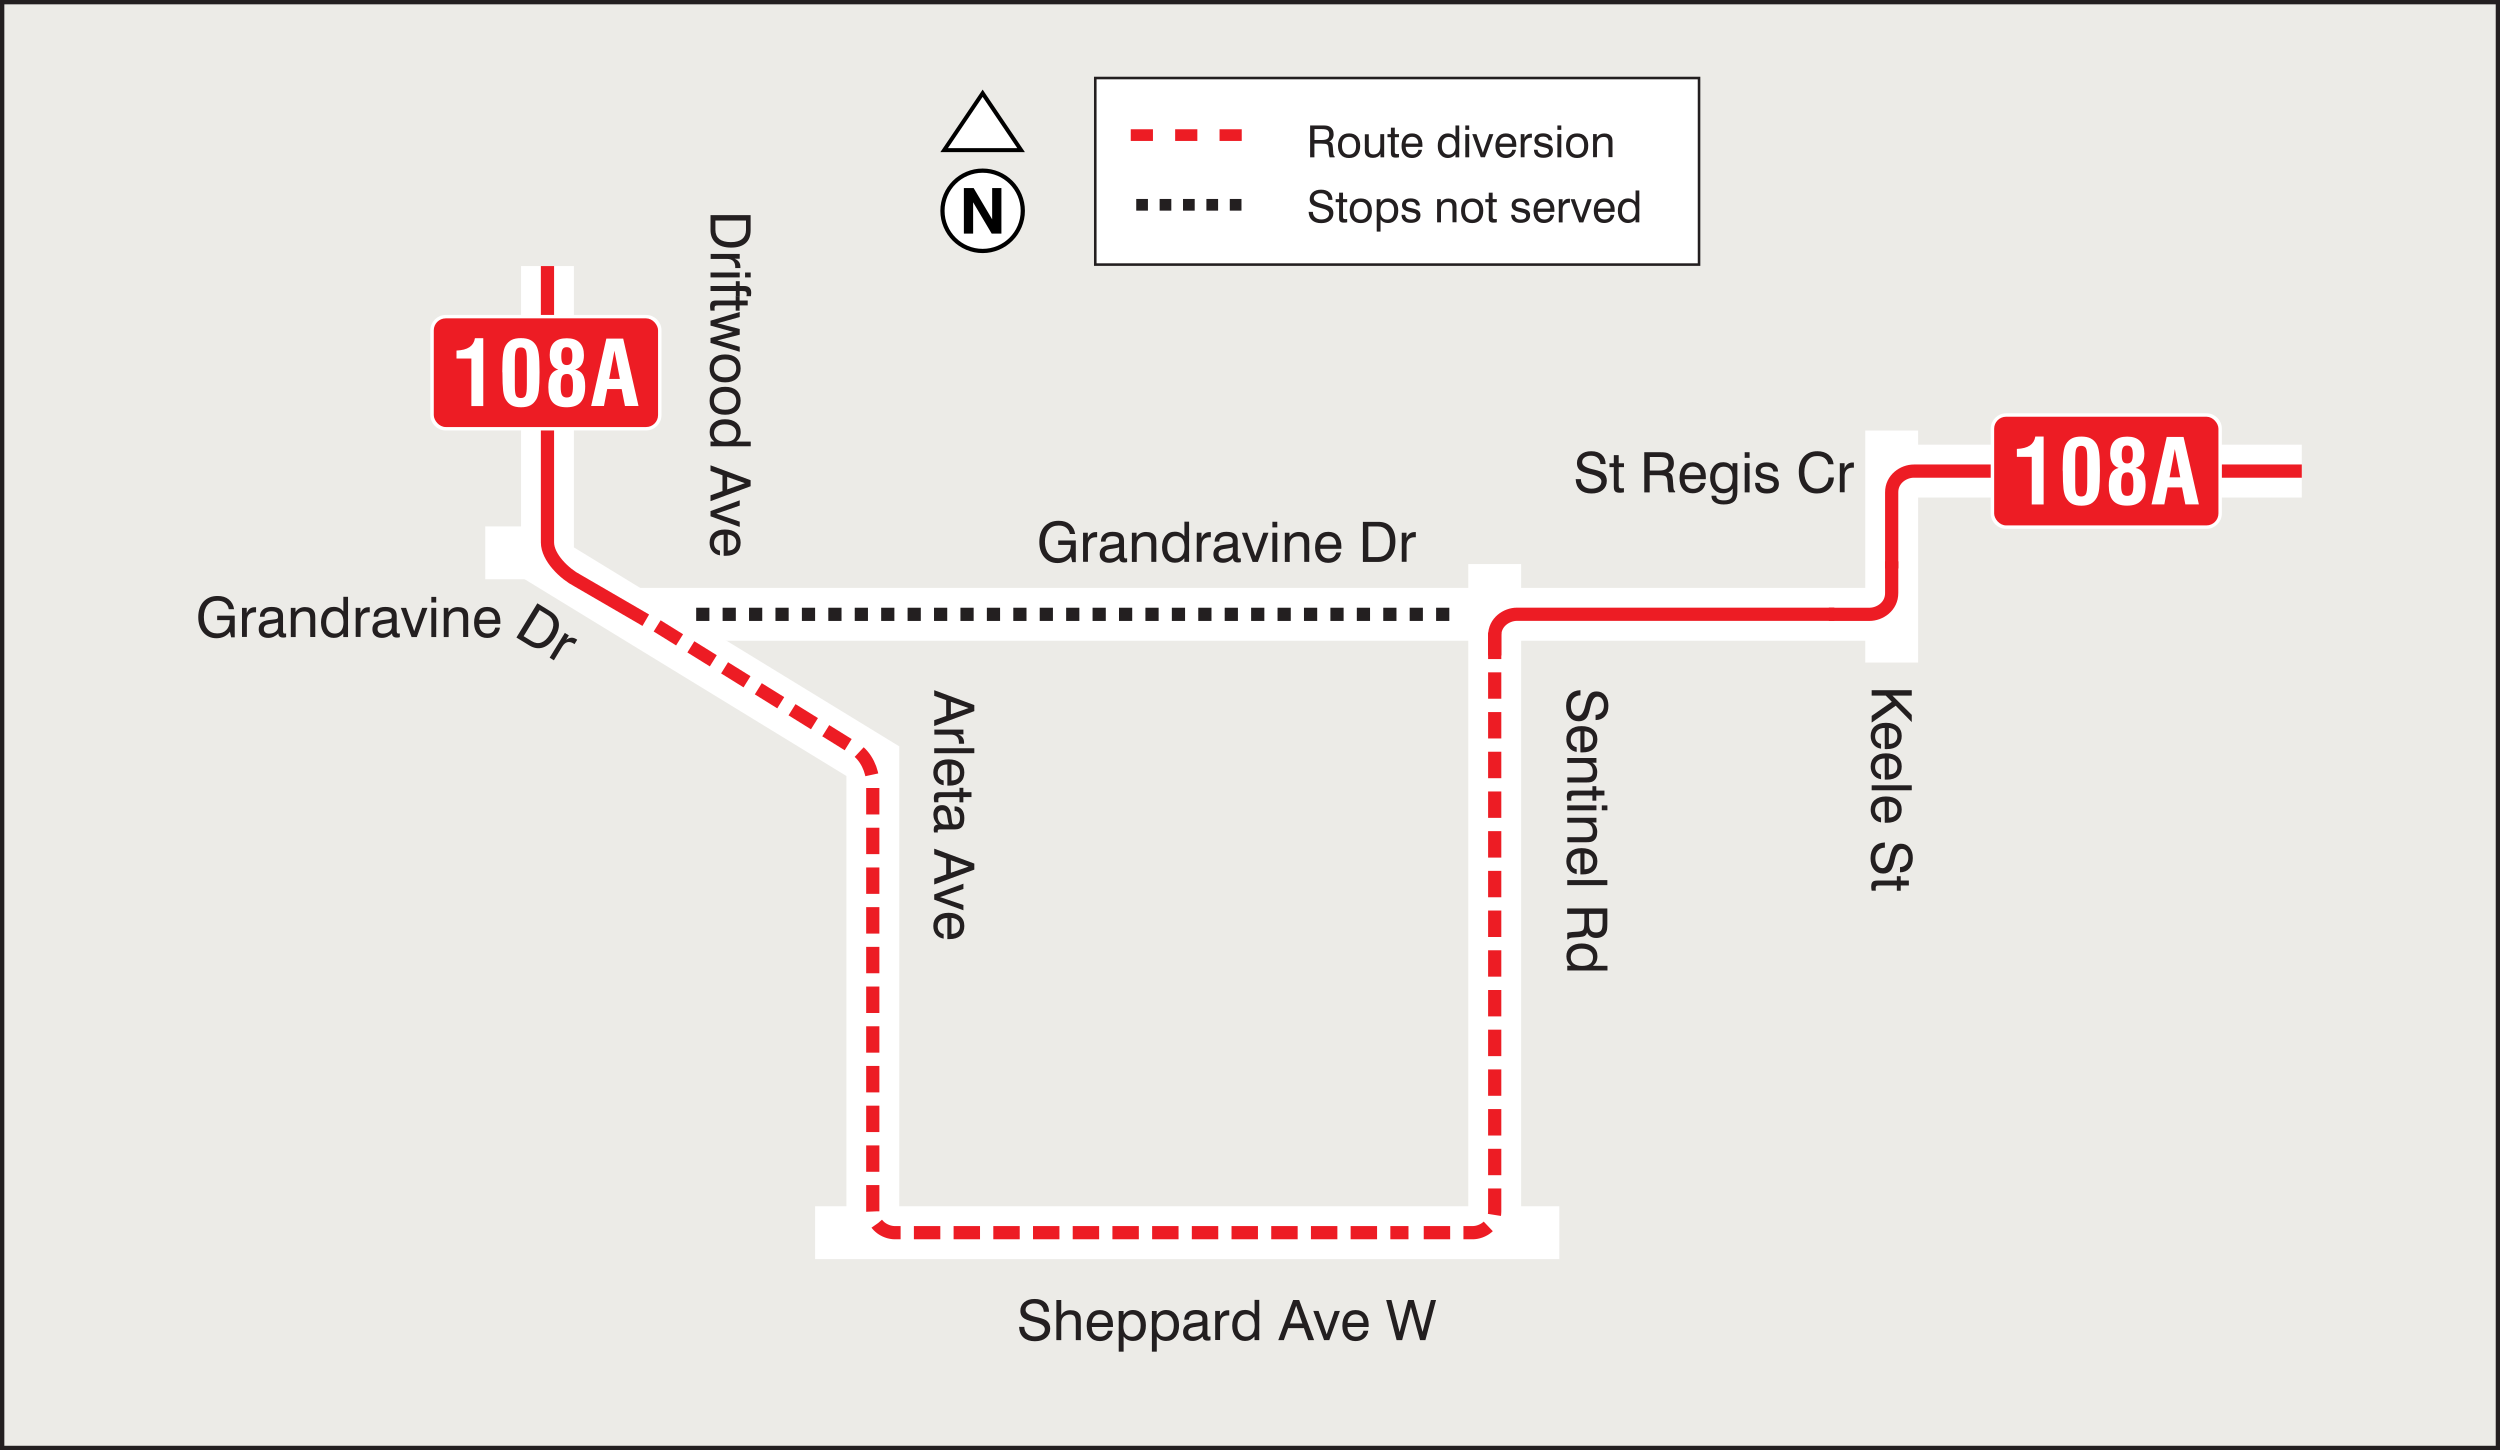<?xml version="1.0" encoding="UTF-8"?><svg id="Layer_2" xmlns="http://www.w3.org/2000/svg" viewBox="0 0 378.42 219.49"><rect x="0" y="0" width="378.42" height="219.49" fill="#333333" stroke="none"/><defs><style>.cls-1,.cls-2{fill:#fff;}.cls-2,.cls-3{fill-rule:evenodd;}.cls-4{stroke-dasharray:0 0 2 2;stroke-width:2px;}.cls-4,.cls-5,.cls-6,.cls-7,.cls-8,.cls-9,.cls-10,.cls-11,.cls-12{fill:none;}.cls-4,.cls-5,.cls-6,.cls-9,.cls-12{stroke:#231f20;}.cls-4,.cls-7,.cls-9,.cls-11{stroke-miterlimit:2.61;}.cls-5{stroke-width:.39px;}.cls-5,.cls-6,.cls-8,.cls-10,.cls-12{stroke-miterlimit:22.93;}.cls-6{stroke-width:.65px;}.cls-7{stroke:#fff;stroke-width:8px;}.cls-13{fill:#ecebe7;}.cls-8,.cls-10{stroke-width:2px;}.cls-8,.cls-10,.cls-11{stroke:#ed1c24;}.cls-14{fill:#ed1c24;}.cls-9{stroke-dasharray:0 0 1.77 1.77;}.cls-9,.cls-11{stroke-width:1.77px;}.cls-10{stroke-dasharray:0 0 4 2.01;}.cls-11{stroke-dasharray:0 0 3.36 3.36;}.cls-15{fill:#231f20;}.cls-12{stroke-width:.16px;}</style></defs><g id="Layer_1-2"><rect class="cls-13" x=".33" y=".33" width="377.77" height="218.84"/><rect class="cls-6" x=".33" y=".33" width="377.77" height="218.84"/><line class="cls-7" x1="95.68" y1="92.99" x2="287.33" y2="92.99"/><line class="cls-7" x1="286.34" y1="65.17" x2="286.34" y2="100.29"/><line class="cls-7" x1="123.38" y1="186.59" x2="236.03" y2="186.59"/><polyline class="cls-7" points="82.87 40.27 82.87 85.1 132.12 115.22 132.12 186.59"/><line class="cls-7" x1="286.34" y1="71.31" x2="348.42" y2="71.31"/><line class="cls-7" x1="80.83" y1="83.68" x2="73.45" y2="83.68"/><line class="cls-7" x1="226.25" y1="85.38" x2="226.25" y2="186.59"/><rect class="cls-1" x="165.79" y="11.81" width="91.39" height="28.24"/><rect class="cls-5" x="165.79" y="11.81" width="91.39" height="28.24"/><g><path class="cls-15" d="M198.33,18.99h1.87c.3,0,.53,.01,.67,.04,.14,.03,.27,.07,.38,.13,.2,.11,.36,.27,.46,.46,.11,.2,.16,.43,.16,.7s-.06,.48-.17,.67-.28,.33-.5,.43c.19,.05,.32,.14,.4,.27,.08,.12,.13,.33,.15,.63l.06,.8c.01,.17,.03,.3,.07,.38,.03,.08,.08,.14,.15,.18v.13h-.76c-.06-.1-.1-.32-.13-.65v-.02l-.04-.63c-.02-.32-.09-.53-.21-.63-.12-.1-.41-.14-.87-.14h-1.06v2.07h-.65v-4.82Zm.64,.57v1.63h1.12c.4,0,.69-.07,.86-.2,.17-.13,.25-.35,.25-.66,0-.29-.08-.49-.24-.61s-.45-.18-.87-.18h-1.12Z"/><path class="cls-15" d="M202.53,22.05c0-.59,.15-1.04,.44-1.37,.29-.33,.71-.49,1.24-.49s.95,.16,1.24,.49c.29,.33,.44,.78,.44,1.37s-.15,1.05-.44,1.38c-.29,.33-.71,.49-1.24,.49s-.95-.16-1.24-.49c-.29-.33-.44-.79-.44-1.38Zm.6,0c0,.43,.09,.77,.28,1s.45,.35,.8,.35,.61-.12,.79-.35c.18-.23,.27-.56,.27-1s-.09-.76-.27-.99c-.18-.23-.45-.35-.79-.35s-.62,.12-.8,.34c-.19,.23-.28,.56-.28,1Z"/><path class="cls-15" d="M207.19,20.3v2.15c0,.35,.05,.58,.16,.72,.11,.13,.29,.2,.55,.2,.34,0,.6-.1,.77-.3s.26-.49,.26-.88v-1.89h.59v3.51h-.56v-.52c-.12,.2-.28,.36-.47,.46s-.42,.15-.68,.15c-.25,0-.46-.04-.64-.12-.18-.08-.32-.2-.42-.35-.05-.08-.09-.19-.12-.3s-.04-.3-.04-.54v-2.27h.6Z"/><path class="cls-15" d="M211.12,22.93c0,.16,.02,.26,.07,.31,.04,.05,.13,.08,.25,.08,.04,0,.08,0,.13,0,.05,0,.11,0,.19-.01v.5c-.1,.02-.19,.03-.26,.04-.08,0-.15,.01-.21,.01-.28,0-.47-.05-.58-.16-.11-.11-.17-.3-.17-.57v-2.36h-.52v-.47h.52v-.98h.59v.98h.63v.47h-.63v2.16Z"/><path class="cls-15" d="M214.67,22.68h.58c-.06,.39-.23,.69-.5,.91-.27,.22-.62,.33-1.03,.33-.49,0-.87-.16-1.15-.49-.28-.33-.42-.77-.42-1.34,0-.6,.14-1.07,.42-1.4s.67-.5,1.16-.5,.89,.16,1.17,.47c.28,.31,.41,.75,.41,1.31,0,.07,0,.12,0,.16s0,.07,0,.1h-2.53c0,.37,.1,.65,.28,.86s.42,.3,.74,.3c.24,0,.44-.06,.59-.18,.16-.12,.26-.3,.3-.53Zm-1.91-.94h1.93c0-.33-.08-.58-.25-.76-.16-.18-.4-.27-.7-.27s-.52,.09-.69,.26c-.17,.17-.26,.43-.29,.76Z"/><path class="cls-15" d="M220.88,18.99v4.82h-.57v-.44c-.15,.18-.32,.32-.51,.41s-.4,.14-.63,.14c-.47,0-.84-.17-1.12-.5s-.42-.78-.42-1.35,.14-1.03,.42-1.37c.28-.34,.65-.51,1.12-.51,.24,0,.46,.05,.65,.14,.19,.09,.35,.23,.49,.41v-1.75h.57Zm-.55,3.05c0-.43-.09-.76-.26-.98-.18-.22-.44-.33-.78-.33s-.59,.12-.77,.36c-.18,.24-.27,.58-.27,1.03,0,.4,.09,.71,.28,.94,.19,.23,.44,.34,.77,.34s.58-.12,.77-.35c.18-.24,.27-.57,.27-1.01Z"/><path class="cls-15" d="M221.8,19.66v-.67h.59v.67h-.59Zm0,4.15v-3.51h.59v3.51h-.59Z"/><path class="cls-15" d="M224.14,23.81l-1.29-3.51h.63l.98,2.81,.96-2.81h.63l-1.28,3.51h-.62Z"/><path class="cls-15" d="M228.88,22.68h.58c-.06,.39-.23,.69-.5,.91-.27,.22-.62,.33-1.03,.33-.49,0-.87-.16-1.15-.49-.28-.33-.42-.77-.42-1.34,0-.6,.14-1.07,.42-1.4s.67-.5,1.16-.5,.89,.16,1.17,.47c.28,.31,.41,.75,.41,1.31,0,.07,0,.12,0,.16s0,.07,0,.1h-2.53c0,.37,.1,.65,.28,.86s.42,.3,.74,.3c.24,0,.44-.06,.59-.18,.16-.12,.26-.3,.3-.53Zm-1.91-.94h1.93c0-.33-.08-.58-.25-.76-.16-.18-.4-.27-.7-.27s-.52,.09-.69,.26c-.17,.17-.26,.43-.29,.76Z"/><path class="cls-15" d="M230.19,23.81v-3.51h.57v.63c.09-.24,.22-.41,.38-.53,.16-.12,.36-.17,.59-.17,.04,0,.08,0,.09,0,.02,0,.04,0,.06,0v.62s-.03,0-.05,0-.05,0-.09,0c-.31,0-.55,.09-.72,.26-.16,.17-.25,.42-.25,.75v1.95h-.59Z"/><path class="cls-15" d="M232.17,22.67h.57c.02,.24,.11,.42,.26,.54s.36,.18,.64,.18c.25,0,.45-.05,.6-.15,.15-.1,.22-.23,.22-.41,0-.13-.04-.23-.11-.3-.07-.07-.22-.13-.43-.18l-.66-.17c-.37-.09-.63-.21-.77-.36-.14-.15-.22-.36-.22-.63,0-.31,.12-.56,.35-.74,.23-.18,.56-.27,.96-.27s.75,.1,1,.29,.37,.46,.37,.78h-.57c-.01-.17-.09-.32-.23-.42s-.33-.15-.56-.15-.42,.04-.54,.12c-.12,.08-.18,.2-.18,.36,0,.11,.04,.2,.12,.27s.22,.12,.43,.17l.57,.13c.41,.1,.69,.22,.84,.37,.15,.15,.23,.36,.23,.64,0,.37-.13,.65-.38,.85-.26,.2-.62,.3-1.08,.3s-.8-.11-1.04-.32-.37-.52-.37-.93Z"/><path class="cls-15" d="M235.74,19.66v-.67h.59v.67h-.59Zm0,4.15v-3.51h.59v3.51h-.59Z"/><path class="cls-15" d="M237.05,22.05c0-.59,.15-1.04,.44-1.37,.29-.33,.71-.49,1.24-.49s.95,.16,1.24,.49c.29,.33,.44,.78,.44,1.37s-.15,1.05-.44,1.38c-.29,.33-.71,.49-1.24,.49s-.95-.16-1.24-.49c-.29-.33-.44-.79-.44-1.38Zm.6,0c0,.43,.09,.77,.28,1s.45,.35,.8,.35,.61-.12,.79-.35c.18-.23,.27-.56,.27-1s-.09-.76-.27-.99c-.18-.23-.45-.35-.79-.35s-.62,.12-.8,.34c-.19,.23-.28,.56-.28,1Z"/><path class="cls-15" d="M243.47,23.81v-2.16c0-.35-.05-.58-.16-.72-.11-.13-.29-.2-.54-.2-.33,0-.59,.09-.77,.28-.18,.19-.27,.45-.27,.79v2h-.59v-3.51h.56v.51c.14-.2,.3-.35,.48-.45,.19-.1,.4-.15,.65-.15,.26,0,.49,.04,.67,.12,.18,.08,.32,.2,.42,.36,.05,.08,.09,.18,.12,.3,.02,.11,.04,.3,.04,.54v2.27h-.6Z"/></g><line class="cls-11" x1="171.16" y1="20.45" x2="190.11" y2="20.45"/><g><path class="cls-15" d="M198.1,32.07h.63c0,.35,.12,.63,.35,.84,.23,.21,.53,.31,.91,.31s.67-.08,.88-.24c.21-.16,.32-.37,.32-.64,0-.37-.4-.65-1.21-.84l-.11-.03c-.66-.16-1.09-.33-1.3-.52s-.32-.46-.32-.81c0-.43,.16-.78,.47-1.04s.73-.39,1.25-.39,.95,.14,1.26,.41,.46,.65,.46,1.13h-.62c-.02-.32-.13-.57-.33-.74-.2-.17-.47-.26-.81-.26-.32,0-.58,.07-.77,.21s-.29,.33-.29,.56c0,.37,.4,.65,1.19,.83,.12,.03,.21,.05,.27,.07l.07,.02c.52,.12,.86,.26,1.04,.4,.13,.11,.23,.24,.29,.4,.07,.16,.1,.33,.1,.52,0,.46-.17,.83-.5,1.11s-.78,.41-1.35,.41-1.04-.15-1.37-.44-.5-.72-.53-1.27Z"/><path class="cls-15" d="M203.28,32.77c0,.16,.02,.26,.07,.31,.04,.05,.13,.08,.25,.08,.04,0,.08,0,.13,0,.05,0,.11,0,.19-.01v.5c-.1,.02-.19,.03-.26,.04-.08,0-.15,.01-.21,.01-.28,0-.47-.05-.58-.16-.11-.11-.17-.3-.17-.57v-2.36h-.52v-.47h.52v-.98h.59v.98h.63v.47h-.63v2.16Z"/><path class="cls-15" d="M204.3,31.9c0-.59,.15-1.04,.44-1.37,.29-.33,.71-.49,1.24-.49s.95,.16,1.24,.49c.29,.33,.44,.78,.44,1.37s-.15,1.05-.44,1.38c-.29,.33-.71,.49-1.24,.49s-.95-.16-1.24-.49c-.29-.33-.44-.79-.44-1.38Zm.6,0c0,.43,.09,.77,.28,1s.45,.35,.8,.35,.61-.12,.79-.35c.18-.23,.27-.56,.27-1s-.09-.76-.27-.99c-.18-.23-.45-.35-.79-.35s-.62,.12-.8,.34c-.19,.23-.28,.56-.28,1Z"/><path class="cls-15" d="M208.39,35.06v-4.91h.58v.49c.15-.21,.31-.36,.49-.46,.18-.1,.4-.15,.65-.15,.47,0,.84,.17,1.12,.5s.42,.79,.42,1.35-.14,1.03-.42,1.37c-.28,.34-.66,.51-1.12,.51-.25,0-.46-.04-.65-.13-.19-.09-.35-.22-.49-.4v1.83h-.58Zm.56-3.13c0,.44,.09,.76,.26,.98,.17,.22,.43,.33,.78,.33s.59-.12,.77-.36c.18-.24,.27-.58,.27-1.03,0-.4-.09-.71-.28-.94s-.44-.34-.76-.34-.59,.12-.77,.35c-.18,.24-.27,.57-.27,1.01Z"/><path class="cls-15" d="M212.12,32.52h.57c.02,.24,.11,.42,.26,.54s.36,.18,.64,.18c.25,0,.45-.05,.6-.15,.15-.1,.22-.23,.22-.41,0-.13-.04-.23-.11-.3-.07-.07-.22-.13-.43-.18l-.66-.17c-.37-.09-.63-.21-.77-.36-.14-.15-.22-.36-.22-.63,0-.31,.12-.56,.35-.74,.23-.18,.56-.27,.96-.27s.75,.1,1,.29,.37,.46,.37,.78h-.57c-.01-.17-.09-.32-.23-.42s-.33-.15-.56-.15-.42,.04-.54,.12c-.12,.08-.18,.2-.18,.36,0,.11,.04,.2,.12,.27s.22,.12,.43,.17l.57,.13c.41,.1,.69,.22,.84,.37,.15,.15,.23,.36,.23,.64,0,.37-.13,.65-.38,.85-.26,.2-.62,.3-1.08,.3s-.8-.11-1.04-.32-.37-.52-.37-.93Z"/><path class="cls-15" d="M219.86,33.66v-2.16c0-.35-.05-.58-.16-.72-.11-.13-.29-.2-.54-.2-.33,0-.59,.09-.77,.28-.18,.19-.27,.45-.27,.79v2h-.59v-3.51h.56v.51c.14-.2,.3-.35,.48-.45,.19-.1,.4-.15,.65-.15,.26,0,.49,.04,.67,.12,.18,.08,.32,.2,.42,.36,.05,.08,.09,.18,.12,.3,.02,.11,.04,.3,.04,.54v2.27h-.6Z"/><path class="cls-15" d="M221.16,31.9c0-.59,.15-1.04,.44-1.37,.29-.33,.71-.49,1.24-.49s.95,.16,1.24,.49c.29,.33,.44,.78,.44,1.37s-.15,1.05-.44,1.38c-.29,.33-.71,.49-1.24,.49s-.95-.16-1.24-.49c-.29-.33-.44-.79-.44-1.38Zm.6,0c0,.43,.09,.77,.28,1s.45,.35,.8,.35,.61-.12,.79-.35c.18-.23,.27-.56,.27-1s-.09-.76-.27-.99c-.18-.23-.45-.35-.79-.35s-.62,.12-.8,.34c-.19,.23-.28,.56-.28,1Z"/><path class="cls-15" d="M225.93,32.77c0,.16,.02,.26,.07,.31,.04,.05,.13,.08,.25,.08,.04,0,.08,0,.13,0,.05,0,.11,0,.19-.01v.5c-.1,.02-.19,.03-.26,.04-.08,0-.15,.01-.21,.01-.28,0-.47-.05-.58-.16-.11-.11-.17-.3-.17-.57v-2.36h-.52v-.47h.52v-.98h.59v.98h.63v.47h-.63v2.16Z"/><path class="cls-15" d="M228.72,32.52h.57c.02,.24,.11,.42,.26,.54s.36,.18,.64,.18c.25,0,.45-.05,.6-.15,.15-.1,.22-.23,.22-.41,0-.13-.04-.23-.11-.3-.07-.07-.22-.13-.43-.18l-.66-.17c-.37-.09-.63-.21-.77-.36-.14-.15-.22-.36-.22-.63,0-.31,.12-.56,.35-.74,.23-.18,.56-.27,.96-.27s.75,.1,1,.29,.37,.46,.37,.78h-.57c-.01-.17-.09-.32-.23-.42s-.33-.15-.56-.15-.42,.04-.54,.12c-.12,.08-.18,.2-.18,.36,0,.11,.04,.2,.12,.27s.22,.12,.43,.17l.57,.13c.41,.1,.69,.22,.84,.37,.15,.15,.23,.36,.23,.64,0,.37-.13,.65-.38,.85-.26,.2-.62,.3-1.08,.3s-.8-.11-1.04-.32-.37-.52-.37-.93Z"/><path class="cls-15" d="M234.65,32.52h.58c-.06,.39-.23,.69-.5,.91-.27,.22-.62,.33-1.03,.33-.49,0-.87-.16-1.15-.49-.28-.33-.42-.77-.42-1.34,0-.6,.14-1.07,.42-1.4s.67-.5,1.16-.5,.89,.16,1.17,.47c.28,.31,.41,.75,.41,1.31,0,.07,0,.12,0,.16s0,.07,0,.1h-2.53c0,.37,.1,.65,.28,.86s.42,.3,.74,.3c.24,0,.44-.06,.59-.18,.16-.12,.26-.3,.3-.53Zm-1.91-.94h1.93c0-.33-.08-.58-.25-.76-.16-.18-.4-.27-.7-.27s-.52,.09-.69,.26c-.17,.17-.26,.43-.29,.76Z"/><path class="cls-15" d="M235.95,33.66v-3.51h.57v.63c.09-.24,.22-.41,.38-.53,.16-.12,.36-.17,.59-.17,.04,0,.08,0,.09,0,.02,0,.04,0,.06,0v.62s-.03,0-.05,0-.05,0-.09,0c-.31,0-.55,.09-.72,.26-.16,.17-.25,.42-.25,.75v1.95h-.59Z"/><path class="cls-15" d="M239.03,33.66l-1.29-3.51h.63l.98,2.81,.96-2.81h.63l-1.28,3.51h-.62Z"/><path class="cls-15" d="M243.77,32.52h.58c-.06,.39-.23,.69-.5,.91-.27,.22-.62,.33-1.03,.33-.49,0-.87-.16-1.15-.49-.28-.33-.42-.77-.42-1.34,0-.6,.14-1.07,.42-1.4s.67-.5,1.16-.5,.89,.16,1.17,.47c.28,.31,.41,.75,.41,1.31,0,.07,0,.12,0,.16s0,.07,0,.1h-2.53c0,.37,.1,.65,.28,.86s.42,.3,.74,.3c.24,0,.44-.06,.59-.18,.16-.12,.26-.3,.3-.53Zm-1.91-.94h1.93c0-.33-.08-.58-.25-.76-.16-.18-.4-.27-.7-.27s-.52,.09-.69,.26c-.17,.17-.26,.43-.29,.76Z"/><path class="cls-15" d="M248.14,28.83v4.82h-.57v-.44c-.15,.18-.32,.32-.51,.41s-.4,.14-.63,.14c-.47,0-.84-.17-1.12-.5s-.42-.78-.42-1.35,.14-1.03,.42-1.37c.28-.34,.65-.51,1.12-.51,.24,0,.46,.05,.65,.14,.19,.09,.35,.23,.49,.41v-1.75h.57Zm-.55,3.05c0-.43-.09-.76-.26-.98-.18-.22-.44-.33-.78-.33s-.59,.12-.77,.36c-.18,.24-.27,.58-.27,1.03,0,.4,.09,.71,.28,.94,.19,.23,.44,.34,.77,.34s.58-.12,.77-.35c.18-.24,.27-.57,.27-1.01Z"/></g><line class="cls-9" x1="171.99" y1="31" x2="189.27" y2="31"/><path class="cls-2" d="M147.02,26.01c3.26-.94,6.67,.95,7.61,4.22,.94,3.27-.95,6.67-4.22,7.61-3.26,.94-6.67-.95-7.61-4.22-.94-3.27,.95-6.67,4.22-7.61"/><polygon class="cls-2" points="142.91 22.67 148.75 14.18 154.54 22.73 142.91 22.67"/><polygon class="cls-12" points="142.91 22.67 148.75 14.18 154.54 22.73 142.91 22.67"/><polygon class="cls-3" points="145.9 35.36 145.9 28.47 147.38 28.47 150.18 33.2 150.18 28.47 151.58 28.47 151.58 35.36 150.11 35.36 147.3 30.62 147.3 35.36 145.9 35.36"/><path class="cls-3" d="M148.74,26.15c3.18,0,5.76,2.58,5.76,5.76s-2.58,5.76-5.76,5.76-5.76-2.58-5.76-5.76,2.58-5.76,5.76-5.76m0-.64c3.54,0,6.4,2.87,6.4,6.4s-2.87,6.4-6.4,6.4-6.4-2.87-6.4-6.4,2.87-6.4,6.4-6.4Z"/><path class="cls-3" d="M148.74,13.56l6.4,9.47h-12.8l6.4-9.47Zm0,1.1l-5.25,7.76h10.49l-5.25-7.76Z"/><line class="cls-4" x1="105.38" y1="92.99" x2="219.93" y2="92.99"/><g><path class="cls-15" d="M238.5,72.53h.8c0,.44,.15,.79,.44,1.05,.28,.26,.66,.39,1.14,.39s.84-.1,1.11-.3,.41-.47,.41-.81c0-.46-.51-.82-1.53-1.06-.06-.01-.11-.02-.14-.03-.82-.19-1.37-.41-1.63-.65s-.4-.58-.4-1.02c0-.54,.2-.98,.59-1.31,.4-.33,.92-.49,1.58-.49s1.2,.17,1.58,.52c.38,.34,.58,.82,.59,1.42h-.79c-.03-.4-.17-.71-.41-.93s-.59-.33-1.02-.33c-.4,0-.73,.09-.97,.27-.24,.18-.36,.41-.36,.71,0,.47,.5,.82,1.5,1.05,.15,.04,.26,.06,.34,.08l.09,.02c.65,.16,1.09,.33,1.3,.51,.16,.14,.29,.3,.37,.5,.09,.2,.13,.42,.13,.66,0,.59-.21,1.05-.63,1.4-.42,.35-.99,.52-1.7,.52s-1.31-.19-1.72-.56c-.41-.37-.63-.91-.66-1.6Z"/><path class="cls-15" d="M245.02,73.41c0,.2,.03,.33,.08,.4,.06,.07,.16,.1,.31,.1,.04,0,.1,0,.16,0,.06,0,.14,0,.24-.02v.63c-.12,.02-.23,.04-.33,.05-.1,.01-.18,.02-.26,.02-.35,0-.59-.07-.73-.2-.14-.13-.21-.37-.21-.72v-2.96h-.66v-.59h.66v-1.23h.74v1.23h.8v.59h-.8v2.71Z"/><path class="cls-15" d="M248.92,68.45h2.35c.38,0,.66,.02,.84,.05,.18,.03,.34,.09,.48,.17,.26,.14,.45,.33,.58,.58,.13,.25,.2,.54,.2,.88s-.07,.61-.21,.84c-.14,.23-.35,.42-.63,.55,.24,.07,.4,.18,.5,.33,.1,.16,.16,.42,.19,.8l.07,1c.01,.21,.04,.37,.08,.48,.04,.11,.11,.18,.19,.22v.17h-.95c-.08-.13-.13-.4-.16-.81v-.02l-.05-.79c-.03-.41-.11-.67-.26-.79-.15-.12-.51-.18-1.09-.18h-1.34v2.6h-.82v-6.07Zm.81,.71v2.06h1.41c.51,0,.87-.08,1.08-.25,.21-.16,.32-.44,.32-.82,0-.36-.1-.61-.3-.76s-.56-.22-1.1-.22h-1.41Z"/><path class="cls-15" d="M257.42,73.1h.73c-.08,.49-.29,.87-.64,1.15s-.78,.42-1.3,.42c-.61,0-1.1-.21-1.45-.62-.35-.41-.53-.97-.53-1.69,0-.75,.18-1.34,.53-1.76,.35-.42,.84-.63,1.46-.63s1.13,.2,1.47,.59c.35,.39,.52,.94,.52,1.65,0,.09,0,.16,0,.2,0,.04,0,.09-.01,.13h-3.19c0,.46,.12,.82,.35,1.08,.22,.25,.53,.38,.93,.38,.3,0,.55-.08,.75-.23,.2-.16,.32-.38,.38-.66Zm-2.41-1.18h2.42c0-.41-.11-.73-.31-.95-.21-.22-.5-.34-.88-.34s-.65,.11-.86,.33c-.21,.22-.33,.54-.37,.96Z"/><path class="cls-15" d="M262.24,73.99c-.17,.23-.38,.4-.61,.51-.23,.11-.5,.17-.79,.17-.6,0-1.08-.22-1.44-.65-.36-.43-.54-1.01-.54-1.72s.18-1.27,.55-1.7c.36-.43,.85-.64,1.45-.64,.29,0,.55,.06,.77,.17s.43,.29,.62,.53v-.56h.73v4.32c0,.68-.16,1.17-.49,1.48s-.85,.46-1.57,.46c-.58,0-1.04-.11-1.37-.34-.33-.23-.49-.54-.49-.95v-.03h.73v.02c0,.23,.1,.4,.29,.51,.19,.11,.49,.17,.88,.17,.47,0,.8-.09,1.01-.27s.31-.47,.31-.88v-.61Zm-1.31-3.35c-.42,0-.74,.15-.96,.44-.23,.29-.34,.71-.34,1.25s.12,.94,.35,1.24c.23,.29,.55,.44,.96,.44,.45,0,.78-.14,1-.41s.32-.69,.32-1.25-.11-.99-.34-1.28c-.22-.29-.56-.43-1-.43Z"/><path class="cls-15" d="M264.09,69.3v-.85h.74v.85h-.74Zm0,5.23v-4.42h.74v4.42h-.74Z"/><path class="cls-15" d="M265.66,73.09h.71c.03,.3,.13,.53,.32,.68,.19,.15,.46,.23,.8,.23,.32,0,.57-.06,.75-.19s.28-.3,.28-.51c0-.16-.05-.29-.14-.37-.09-.09-.27-.16-.54-.22l-.83-.21c-.47-.11-.79-.26-.98-.45s-.27-.45-.27-.79c0-.39,.15-.7,.44-.93,.3-.23,.7-.34,1.21-.34s.94,.12,1.25,.37c.31,.25,.47,.57,.47,.99v.02h-.72c-.02-.23-.11-.41-.29-.54s-.41-.19-.71-.19-.53,.05-.68,.16-.23,.26-.23,.46c0,.14,.05,.25,.15,.34s.28,.15,.55,.21l.72,.17c.51,.12,.86,.28,1.06,.46,.19,.19,.29,.46,.29,.81,0,.46-.16,.82-.48,1.07-.32,.25-.77,.38-1.35,.38s-1-.13-1.31-.4c-.3-.27-.46-.66-.47-1.17Z"/><path class="cls-15" d="M276.8,72.27h.8c-.04,.74-.29,1.33-.76,1.77s-1.07,.66-1.82,.66c-.86,0-1.53-.29-2.01-.87s-.73-1.39-.73-2.42c0-.95,.25-1.71,.76-2.27s1.19-.84,2.06-.84c.69,0,1.25,.18,1.69,.53,.44,.35,.69,.84,.76,1.45h-.81c-.08-.4-.26-.71-.55-.93s-.66-.32-1.13-.32c-.62,0-1.09,.22-1.43,.65s-.51,1.04-.51,1.83c0,.74,.18,1.34,.53,1.79s.82,.67,1.4,.67c.5,0,.91-.16,1.22-.46,.32-.31,.49-.72,.51-1.23Z"/><path class="cls-15" d="M278.49,74.53v-4.42h.72v.79c.12-.3,.28-.52,.48-.67,.2-.15,.45-.22,.74-.22,.06,0,.09,0,.12,0,.02,0,.05,0,.07,0v.78s-.04,0-.07,0c-.02,0-.06,0-.11,0-.4,0-.7,.11-.91,.32-.21,.22-.31,.53-.31,.94v2.46h-.74Z"/></g><g><path class="cls-15" d="M154.25,200.85h.8c0,.44,.15,.79,.44,1.05,.28,.26,.66,.39,1.14,.39s.84-.1,1.11-.3c.27-.2,.41-.47,.41-.81,0-.46-.51-.82-1.53-1.06-.06-.01-.11-.02-.14-.03-.82-.19-1.37-.41-1.63-.65s-.4-.58-.4-1.02c0-.54,.2-.98,.59-1.31,.4-.33,.92-.49,1.58-.49s1.2,.17,1.58,.52c.39,.34,.58,.82,.59,1.42h-.79c-.03-.4-.17-.71-.41-.93-.25-.22-.59-.33-1.02-.33-.4,0-.73,.09-.97,.27-.24,.18-.36,.41-.36,.71,0,.47,.5,.82,1.5,1.05,.15,.04,.26,.06,.34,.08l.09,.02c.65,.16,1.09,.33,1.3,.51,.16,.14,.29,.3,.37,.5,.08,.2,.13,.42,.13,.66,0,.59-.21,1.05-.63,1.4-.42,.35-.99,.52-1.7,.52s-1.31-.19-1.72-.56c-.41-.37-.63-.91-.66-1.6Z"/><path class="cls-15" d="M162.84,202.85v-2.72c0-.44-.07-.74-.2-.9s-.36-.25-.69-.25c-.4,0-.72,.11-.96,.34-.24,.23-.35,.53-.35,.92v2.61h-.74v-6.07h.74v2.28c.13-.24,.32-.42,.56-.55s.51-.19,.83-.19c.33,0,.61,.05,.84,.15,.23,.1,.4,.25,.53,.45,.07,.11,.12,.23,.15,.38,.03,.14,.05,.37,.05,.69v2.86h-.75Z"/><path class="cls-15" d="M167.68,201.43h.73c-.08,.49-.29,.87-.64,1.15-.34,.28-.78,.42-1.3,.42-.61,0-1.1-.21-1.45-.62-.35-.41-.53-.97-.53-1.69,0-.75,.18-1.34,.53-1.76,.35-.42,.84-.63,1.46-.63s1.13,.2,1.47,.59c.35,.39,.52,.94,.52,1.65,0,.09,0,.16,0,.2,0,.04,0,.09-.01,.13h-3.19c0,.46,.12,.82,.35,1.08,.22,.25,.53,.38,.93,.38,.3,0,.55-.08,.75-.23,.2-.16,.32-.38,.38-.66Zm-2.41-1.18h2.42c0-.41-.11-.73-.31-.95-.21-.22-.5-.34-.88-.34s-.65,.11-.86,.33c-.21,.22-.33,.54-.37,.96Z"/><path class="cls-15" d="M169.34,204.62v-6.18h.73v.62c.18-.26,.39-.46,.62-.58s.5-.19,.82-.19c.59,0,1.06,.21,1.41,.63,.35,.42,.53,.99,.53,1.7s-.18,1.29-.53,1.72c-.35,.43-.82,.64-1.41,.64-.31,0-.58-.06-.82-.17-.23-.11-.44-.28-.61-.51v2.3h-.73Zm.7-3.94c0,.55,.11,.96,.33,1.24,.22,.28,.55,.42,.98,.42s.74-.15,.97-.46c.23-.3,.34-.73,.34-1.29,0-.5-.12-.9-.35-1.19-.23-.29-.56-.43-.96-.43s-.74,.15-.96,.45c-.23,.3-.34,.72-.34,1.27Z"/><path class="cls-15" d="M174.36,204.62v-6.18h.73v.62c.18-.26,.39-.46,.62-.58s.5-.19,.82-.19c.59,0,1.06,.21,1.41,.63,.35,.42,.53,.99,.53,1.7s-.18,1.29-.53,1.72c-.35,.43-.82,.64-1.41,.64-.31,0-.58-.06-.82-.17-.23-.11-.44-.28-.61-.51v2.3h-.73Zm.7-3.94c0,.55,.11,.96,.33,1.24,.22,.28,.55,.42,.98,.42s.74-.15,.97-.46c.23-.3,.34-.73,.34-1.29,0-.5-.12-.9-.35-1.19-.23-.29-.56-.43-.96-.43s-.74,.15-.96,.45c-.23,.3-.34,.72-.34,1.27Z"/><path class="cls-15" d="M182.09,202.26c-.23,.24-.48,.42-.74,.54-.26,.12-.54,.18-.83,.18-.45,0-.8-.12-1.06-.35-.25-.23-.38-.56-.38-.97s.12-.72,.37-.94c.25-.23,.63-.38,1.14-.44,.13-.01,.3-.03,.52-.06,.38-.04,.61-.08,.69-.11,.09-.03,.14-.08,.17-.13,.03-.05,.04-.17,.04-.35,0-.23-.08-.39-.25-.51-.17-.11-.41-.17-.75-.17s-.6,.07-.78,.21c-.17,.14-.26,.34-.26,.61h-.7v-.03c0-.45,.16-.8,.47-1.06,.31-.26,.74-.39,1.29-.39,.59,0,1.03,.11,1.31,.33,.28,.22,.42,.57,.42,1.04v2.21c0,.19,.02,.31,.06,.37s.12,.08,.22,.08c.02,0,.05,0,.08,0,.03,0,.07-.01,.11-.02v.57c-.09,.02-.17,.04-.24,.05s-.13,.01-.19,.01c-.25,0-.43-.05-.56-.16-.12-.11-.19-.27-.19-.49v-.03Zm-.07-1.66c-.2,.11-.54,.19-1.02,.25-.17,.02-.3,.04-.38,.05-.27,.04-.46,.12-.58,.24s-.18,.28-.18,.5,.07,.39,.21,.51,.33,.18,.59,.18c.4,0,.73-.1,.98-.3,.26-.2,.38-.46,.38-.77v-.66Z"/><path class="cls-15" d="M183.94,202.85v-4.42h.72v.79c.12-.3,.28-.52,.48-.67,.2-.15,.45-.22,.74-.22,.05,0,.09,0,.12,0,.02,0,.05,0,.07,0v.78s-.04,0-.07,0c-.02,0-.06,0-.11,0-.4,0-.7,.11-.9,.32s-.31,.53-.31,.94v2.46h-.74Z"/><path class="cls-15" d="M190.61,196.78v6.07h-.72v-.56c-.19,.23-.4,.4-.64,.52-.24,.12-.5,.17-.79,.17-.59,0-1.06-.21-1.41-.63s-.53-.99-.53-1.7,.18-1.3,.53-1.73c.35-.43,.82-.64,1.41-.64,.31,0,.58,.06,.82,.17,.24,.11,.44,.29,.62,.51v-2.2h.72Zm-.69,3.83c0-.55-.11-.96-.33-1.24-.22-.28-.55-.42-.98-.42s-.74,.15-.97,.46-.34,.73-.34,1.29c0,.5,.12,.9,.35,1.19,.24,.29,.56,.43,.97,.43s.74-.15,.97-.45c.23-.3,.34-.72,.34-1.27Z"/><path class="cls-15" d="M193.49,202.85l2.25-6.07h.91l2.26,6.07h-.9l-.64-1.81h-2.39l-.65,1.81h-.85Zm1.76-2.52h1.89l-.94-2.68-.95,2.68Z"/></g><g><path class="cls-15" d="M200.42,202.85l-1.63-4.42h.8l1.23,3.54,1.2-3.54h.8l-1.61,4.42h-.79Z"/><path class="cls-15" d="M206.38,201.43h.73c-.08,.49-.29,.87-.64,1.15s-.78,.42-1.3,.42c-.61,0-1.1-.21-1.45-.62-.35-.41-.53-.97-.53-1.69,0-.75,.18-1.34,.53-1.76,.35-.42,.84-.63,1.46-.63s1.13,.2,1.47,.59c.35,.39,.52,.94,.52,1.65,0,.09,0,.16,0,.2,0,.04,0,.09-.01,.13h-3.19c0,.46,.12,.82,.35,1.08,.22,.25,.53,.38,.93,.38,.3,0,.55-.08,.75-.23,.2-.16,.32-.38,.38-.66Zm-2.41-1.18h2.42c0-.41-.11-.73-.31-.95-.21-.22-.5-.34-.88-.34s-.65,.11-.86,.33c-.21,.22-.33,.54-.37,.96Z"/><path class="cls-15" d="M211.4,202.85l-1.58-6.07h.8l1.24,4.86,1.28-4.86h.86l1.33,4.83,1.26-4.83h.78l-1.61,6.07h-.81l-1.38-5.01-1.33,5.01h-.85Z"/></g><path class="cls-15" d="M283.31,104.47h6.07v.82h-2.93l2.93,2.92v1.1l-2.43-2.48-3.64,2.55v-1.02l3.05-2.13-.92-.94h-2.13v-.82Z"/><g><path class="cls-15" d="M284.73,112.6v.73c-.49-.08-.87-.29-1.15-.64s-.42-.78-.42-1.3c0-.61,.21-1.1,.62-1.45,.41-.35,.97-.53,1.69-.53,.75,0,1.34,.18,1.76,.53,.42,.35,.63,.84,.63,1.46s-.2,1.13-.59,1.47c-.39,.35-.94,.52-1.65,.52-.09,0-.16,0-.2,0-.04,0-.09,0-.13-.01v-3.19c-.46,0-.82,.12-1.08,.35-.25,.22-.38,.53-.38,.93,0,.3,.08,.55,.23,.75,.16,.2,.38,.32,.66,.38Zm1.18-2.41v2.42c.41,0,.73-.11,.95-.31,.22-.21,.34-.5,.34-.88s-.11-.65-.33-.86c-.22-.21-.54-.33-.96-.37Z"/><path class="cls-15" d="M284.73,117.22v.73c-.49-.08-.87-.29-1.15-.64s-.42-.78-.42-1.3c0-.61,.21-1.1,.62-1.45,.41-.35,.97-.53,1.69-.53,.75,0,1.34,.18,1.76,.53,.42,.35,.63,.84,.63,1.46s-.2,1.13-.59,1.47c-.39,.35-.94,.52-1.65,.52-.09,0-.16,0-.2,0-.04,0-.09,0-.13-.01v-3.19c-.46,0-.82,.12-1.08,.35-.25,.22-.38,.53-.38,.93,0,.3,.08,.55,.23,.75,.16,.2,.38,.32,.66,.38Zm1.18-2.41v2.42c.41,0,.73-.11,.95-.31,.22-.21,.34-.5,.34-.88s-.11-.65-.33-.86c-.22-.21-.54-.33-.96-.37Z"/><path class="cls-15" d="M283.31,118.87h6.07v.75h-6.07v-.75Z"/><path class="cls-15" d="M284.73,123.75v.73c-.49-.08-.87-.29-1.15-.64s-.42-.78-.42-1.3c0-.61,.21-1.1,.62-1.45,.41-.35,.97-.53,1.69-.53,.75,0,1.34,.18,1.76,.53,.42,.35,.63,.84,.63,1.46s-.2,1.13-.59,1.47c-.39,.35-.94,.52-1.65,.52-.09,0-.16,0-.2,0-.04,0-.09,0-.13-.01v-3.19c-.46,0-.82,.12-1.08,.35-.25,.22-.38,.53-.38,.93,0,.3,.08,.55,.23,.75,.16,.2,.38,.32,.66,.38Zm1.18-2.41v2.42c.41,0,.73-.11,.95-.31,.22-.21,.34-.5,.34-.88s-.11-.65-.33-.86c-.22-.21-.54-.33-.96-.37Z"/><path class="cls-15" d="M285.31,127.51v.8c-.44,0-.79,.15-1.05,.44-.26,.28-.39,.66-.39,1.14s.1,.84,.3,1.11,.47,.41,.81,.41c.46,0,.82-.51,1.06-1.53,.01-.06,.02-.11,.03-.14,.19-.82,.41-1.37,.65-1.63s.58-.4,1.02-.4c.54,0,.98,.2,1.31,.59,.33,.4,.49,.92,.49,1.58s-.17,1.2-.52,1.58c-.34,.38-.82,.58-1.42,.59v-.79c.4-.03,.71-.17,.93-.41s.33-.59,.33-1.02c0-.4-.09-.73-.27-.97-.18-.24-.41-.36-.71-.36-.47,0-.82,.5-1.05,1.5-.04,.15-.06,.26-.08,.34l-.02,.09c-.16,.65-.33,1.09-.51,1.3-.14,.16-.3,.29-.5,.37-.2,.09-.42,.13-.66,.13-.59,0-1.05-.21-1.4-.63-.35-.42-.52-.99-.52-1.7s.19-1.31,.56-1.72c.37-.41,.91-.63,1.6-.66Z"/><path class="cls-15" d="M284.42,134.03c-.2,0-.33,.03-.4,.08-.07,.06-.1,.16-.1,.31,0,.04,0,.1,0,.16,0,.06,0,.14,.02,.24h-.63c-.02-.12-.04-.23-.05-.33-.01-.1-.02-.18-.02-.26,0-.35,.07-.59,.2-.73,.13-.14,.37-.21,.72-.21h2.96v-.66h.59v.66h1.23v.74h-1.23v.8h-.59v-.8h-2.71Z"/></g><g><path class="cls-15" d="M107.55,32.56h6.07v2.31c0,.85-.25,1.5-.76,1.94s-1.24,.67-2.19,.67-1.75-.23-2.3-.7c-.55-.47-.82-1.12-.82-1.95v-2.28Zm5.37,2.24v-1.42h-4.63v1.42c0,.61,.2,1.07,.59,1.38s.98,.47,1.75,.47,1.31-.16,1.7-.47c.39-.32,.59-.77,.59-1.37Z"/><path class="cls-15" d="M107.55,38.44h4.42v.72h-.79c.3,.12,.52,.28,.67,.48,.15,.2,.22,.45,.22,.75,0,.05,0,.09,0,.12,0,.02,0,.05,0,.07h-.78s0-.04,0-.07c0-.02,0-.06,0-.11,0-.4-.11-.7-.32-.9-.22-.21-.53-.31-.94-.31h-2.46v-.74Z"/><path class="cls-15" d="M107.55,41.25h4.42v.74h-4.42v-.74Zm5.23,0h.85v.74h-.85v-.74Z"/><path class="cls-15" d="M107.55,43.29h3.83v-.73h.59v.73h.65c.37,0,.64,.08,.82,.25,.18,.17,.27,.42,.27,.75,0,.05,0,.12-.01,.2,0,.08-.02,.2-.04,.35h-.67c.01-.08,.02-.15,.03-.2,0-.05,.01-.1,.01-.13,0-.17-.05-.29-.14-.36-.1-.07-.28-.1-.55-.1h-.37v.8h-.59v-.8h-3.83v-.75Z"/><path class="cls-15" d="M108.66,46.23c-.2,0-.33,.03-.4,.08-.07,.06-.1,.16-.1,.31,0,.04,0,.1,0,.16,0,.06,0,.14,.02,.24h-.63c-.02-.12-.04-.23-.05-.33s-.02-.19-.02-.26c0-.35,.07-.59,.2-.73s.37-.21,.72-.21h2.96v-.66h.59v.66h1.23v.74h-1.23v.8h-.59v-.8h-2.71Z"/><path class="cls-15" d="M107.55,48.54l4.42-1.32v.77l-3.38,.94,3.38,.87v.86l-3.38,.86,3.38,.97v.76l-4.42-1.34v-.75l3.4-.93-3.4-.94v-.75Z"/><path class="cls-15" d="M109.76,53.65c.74,0,1.32,.18,1.73,.55,.41,.37,.62,.89,.62,1.56s-.21,1.19-.62,1.56-.99,.56-1.73,.56-1.32-.18-1.73-.55c-.41-.37-.62-.89-.62-1.56s.21-1.19,.62-1.56,.99-.56,1.73-.56Zm0,.76c-.55,0-.96,.12-1.25,.35s-.44,.57-.44,1.01,.15,.77,.44,1c.29,.23,.71,.35,1.25,.35s.96-.12,1.25-.35c.29-.23,.43-.56,.43-1s-.14-.78-.43-1.01c-.29-.23-.71-.35-1.25-.35Z"/><path class="cls-15" d="M109.76,58.55c.74,0,1.32,.18,1.73,.55,.41,.37,.62,.89,.62,1.56s-.21,1.19-.62,1.56-.99,.56-1.73,.56-1.32-.18-1.73-.55c-.41-.37-.62-.89-.62-1.56s.21-1.19,.62-1.56,.99-.56,1.73-.56Zm0,.76c-.55,0-.96,.12-1.25,.35s-.44,.57-.44,1.01,.15,.77,.44,1c.29,.23,.71,.35,1.25,.35s.96-.12,1.25-.35c.29-.23,.43-.56,.43-1s-.14-.78-.43-1.01c-.29-.23-.71-.35-1.25-.35Z"/><path class="cls-15" d="M113.62,67.55h-6.07v-.72h.56c-.23-.19-.4-.4-.52-.64s-.17-.5-.17-.79c0-.59,.21-1.06,.63-1.41s.99-.53,1.7-.53,1.3,.18,1.73,.53c.43,.35,.64,.82,.64,1.41,0,.31-.06,.58-.17,.82-.11,.24-.29,.44-.51,.62h2.2v.72Zm-3.83-.69c.55,0,.96-.11,1.24-.33,.28-.22,.42-.55,.42-.98s-.15-.74-.46-.97c-.3-.23-.73-.34-1.29-.34-.5,0-.9,.12-1.19,.35-.29,.24-.43,.56-.43,.97s.15,.74,.45,.96c.3,.23,.72,.34,1.27,.34Z"/><path class="cls-15" d="M107.55,70.43l6.07,2.26v.91l-6.07,2.26v-.89l1.81-.64v-2.39l-1.81-.65v-.85Zm2.52,1.76v1.89l2.68-.94-2.68-.95Z"/></g><g><path class="cls-15" d="M107.55,77.36l4.42-1.63v.8l-3.54,1.23,3.54,1.2v.8l-4.42-1.61v-.79Z"/><path class="cls-15" d="M108.98,83.33v.73c-.49-.08-.87-.29-1.15-.63s-.42-.78-.42-1.3c0-.61,.21-1.1,.62-1.45,.41-.36,.97-.53,1.69-.53,.75,0,1.34,.18,1.76,.53,.42,.35,.63,.84,.63,1.46s-.2,1.13-.59,1.47c-.39,.35-.94,.52-1.65,.52-.09,0-.16,0-.2,0-.04,0-.09,0-.13,0v-3.19c-.46,0-.82,.12-1.08,.35-.25,.22-.38,.53-.38,.93,0,.3,.08,.55,.23,.75s.38,.32,.66,.38Zm1.18-2.41v2.42c.41,0,.73-.11,.95-.31,.22-.21,.34-.5,.34-.88s-.11-.65-.33-.86c-.22-.21-.54-.33-.96-.37Z"/></g><g><path class="cls-15" d="M162.12,84.24c-.25,.33-.54,.57-.88,.74-.34,.16-.73,.25-1.16,.25-.82,0-1.49-.29-2-.88-.51-.59-.76-1.36-.76-2.31s.26-1.78,.79-2.35,1.24-.86,2.15-.86c.69,0,1.26,.17,1.69,.53s.7,.84,.79,1.47h-.8c-.07-.41-.26-.73-.55-.95-.29-.22-.67-.33-1.13-.33-.66,0-1.18,.21-1.54,.65-.36,.43-.55,1.04-.55,1.82s.18,1.38,.54,1.82c.36,.44,.86,.66,1.49,.66,.57,0,1.03-.17,1.37-.52,.34-.35,.51-.82,.51-1.41v-.08h-1.9v-.68h2.66v3.28h-.54l-.18-.81Z"/><path class="cls-15" d="M163.94,85.06v-4.42h.72v.79c.12-.3,.28-.52,.48-.67,.2-.15,.45-.22,.74-.22,.05,0,.09,0,.12,0,.02,0,.05,0,.07,0v.78s-.04,0-.07,0c-.02,0-.06,0-.11,0-.4,0-.7,.11-.9,.32s-.31,.53-.31,.94v2.46h-.74Z"/><path class="cls-15" d="M169.47,84.47c-.23,.24-.48,.42-.74,.54-.26,.12-.54,.18-.83,.18-.45,0-.8-.12-1.06-.35-.25-.23-.38-.56-.38-.97s.12-.72,.37-.94c.25-.23,.63-.38,1.14-.44,.13-.01,.3-.03,.52-.06,.38-.04,.61-.08,.69-.11,.09-.03,.14-.08,.17-.13,.03-.05,.04-.17,.04-.35,0-.23-.08-.39-.25-.51-.17-.11-.41-.17-.75-.17s-.6,.07-.78,.21c-.17,.14-.26,.34-.26,.61h-.7v-.03c0-.45,.16-.8,.47-1.06,.31-.26,.74-.39,1.29-.39,.59,0,1.03,.11,1.31,.33,.28,.22,.42,.57,.42,1.04v2.21c0,.19,.02,.31,.06,.37s.12,.08,.22,.08c.02,0,.05,0,.08,0,.03,0,.07-.01,.11-.02v.57c-.09,.02-.17,.04-.24,.05s-.13,.01-.19,.01c-.25,0-.43-.05-.56-.16-.12-.11-.19-.27-.19-.49v-.03Zm-.07-1.66c-.2,.11-.54,.19-1.02,.25-.17,.02-.3,.04-.38,.05-.27,.04-.46,.12-.58,.24s-.18,.28-.18,.5,.07,.39,.21,.51,.33,.18,.59,.18c.4,0,.73-.1,.98-.3,.26-.2,.38-.46,.38-.77v-.66Z"/><path class="cls-15" d="M174.27,85.06v-2.72c0-.43-.07-.73-.2-.9-.13-.17-.36-.25-.69-.25-.42,0-.74,.12-.97,.35-.23,.24-.34,.57-.34,1v2.52h-.74v-4.42h.71v.64c.17-.25,.37-.45,.61-.57,.23-.12,.5-.19,.81-.19,.33,0,.61,.05,.84,.15,.23,.1,.4,.25,.53,.45,.07,.11,.12,.23,.15,.38,.03,.14,.05,.37,.05,.69v2.86h-.75Z"/><path class="cls-15" d="M179.99,78.98v6.07h-.72v-.56c-.19,.23-.4,.4-.64,.52-.24,.12-.5,.17-.79,.17-.59,0-1.06-.21-1.41-.63s-.53-.99-.53-1.7,.18-1.3,.53-1.73c.35-.43,.82-.64,1.41-.64,.31,0,.58,.06,.82,.17,.24,.11,.44,.29,.62,.51v-2.2h.72Zm-.69,3.83c0-.55-.11-.96-.33-1.24-.22-.28-.55-.42-.98-.42s-.74,.15-.97,.46-.34,.73-.34,1.29c0,.5,.12,.9,.35,1.19,.24,.29,.56,.43,.97,.43s.74-.15,.96-.45c.23-.3,.34-.72,.34-1.27Z"/><path class="cls-15" d="M181.15,85.06v-4.42h.72v.79c.12-.3,.28-.52,.48-.67,.2-.15,.45-.22,.74-.22,.05,0,.09,0,.12,0,.02,0,.05,0,.07,0v.78s-.04,0-.07,0c-.02,0-.06,0-.11,0-.4,0-.7,.11-.9,.32s-.31,.53-.31,.94v2.46h-.74Z"/><path class="cls-15" d="M186.68,84.47c-.23,.24-.48,.42-.74,.54-.26,.12-.54,.18-.83,.18-.45,0-.8-.12-1.06-.35-.25-.23-.38-.56-.38-.97s.12-.72,.37-.94c.25-.23,.63-.38,1.14-.44,.13-.01,.3-.03,.52-.06,.38-.04,.61-.08,.69-.11,.09-.03,.14-.08,.17-.13,.03-.05,.04-.17,.04-.35,0-.23-.08-.39-.25-.51-.17-.11-.41-.17-.75-.17s-.6,.07-.78,.21c-.17,.14-.26,.34-.26,.61h-.7v-.03c0-.45,.16-.8,.47-1.06,.31-.26,.74-.39,1.29-.39,.59,0,1.03,.11,1.31,.33,.28,.22,.42,.57,.42,1.04v2.21c0,.19,.02,.31,.06,.37s.12,.08,.22,.08c.02,0,.05,0,.08,0,.03,0,.07-.01,.11-.02v.57c-.09,.02-.17,.04-.24,.05s-.13,.01-.19,.01c-.25,0-.43-.05-.56-.16-.12-.11-.19-.27-.19-.49v-.03Zm-.07-1.66c-.2,.11-.54,.19-1.02,.25-.17,.02-.3,.04-.38,.05-.27,.04-.46,.12-.58,.24s-.18,.28-.18,.5,.07,.39,.21,.51,.33,.18,.59,.18c.4,0,.73-.1,.98-.3,.26-.2,.38-.46,.38-.77v-.66Z"/><path class="cls-15" d="M189.61,85.06l-1.63-4.42h.8l1.23,3.54,1.21-3.54h.79l-1.61,4.42h-.79Z"/><path class="cls-15" d="M192.6,79.83v-.85h.74v.85h-.74Zm0,5.23v-4.42h.74v4.42h-.74Z"/><path class="cls-15" d="M197.42,85.06v-2.72c0-.43-.07-.73-.2-.9-.13-.17-.36-.25-.69-.25-.42,0-.74,.12-.97,.35-.23,.24-.34,.57-.34,1v2.52h-.74v-4.42h.71v.64c.17-.25,.37-.45,.61-.57,.23-.12,.5-.19,.81-.19,.33,0,.61,.05,.84,.15,.23,.1,.4,.25,.53,.45,.07,.11,.12,.23,.15,.38,.03,.14,.05,.37,.05,.69v2.86h-.75Z"/><path class="cls-15" d="M202.25,83.63h.73c-.08,.49-.29,.87-.64,1.15s-.78,.42-1.3,.42c-.61,0-1.1-.21-1.45-.62-.35-.41-.53-.97-.53-1.69,0-.75,.18-1.34,.53-1.76,.35-.42,.84-.63,1.46-.63s1.13,.2,1.47,.59c.35,.39,.52,.94,.52,1.65,0,.09,0,.16,0,.2,0,.04,0,.09-.01,.13h-3.19c0,.46,.12,.82,.35,1.08,.22,.25,.53,.38,.93,.38,.3,0,.55-.08,.75-.23,.2-.16,.32-.38,.38-.66Zm-2.41-1.18h2.42c0-.41-.11-.73-.31-.95-.21-.22-.5-.34-.88-.34s-.65,.11-.86,.33c-.21,.22-.33,.54-.37,.96Z"/><path class="cls-15" d="M206.3,85.06v-6.07h2.31c.85,0,1.5,.25,1.94,.76s.67,1.24,.67,2.19-.23,1.75-.7,2.3c-.47,.55-1.12,.82-1.95,.82h-2.28Zm2.24-5.37h-1.42v4.63h1.42c.61,0,1.07-.2,1.38-.59,.31-.39,.47-.98,.47-1.75s-.16-1.31-.47-1.7c-.32-.39-.77-.59-1.37-.59Z"/><path class="cls-15" d="M212.18,85.06v-4.42h.72v.79c.12-.3,.28-.52,.48-.67,.2-.15,.45-.22,.74-.22,.06,0,.09,0,.12,0,.02,0,.05,0,.07,0v.78s-.04,0-.07,0c-.02,0-.06,0-.11,0-.4,0-.7,.11-.91,.32-.21,.22-.31,.53-.31,.94v2.46h-.74Z"/></g><g><path class="cls-15" d="M239.23,104.47v.79c-.44,0-.79,.15-1.05,.44-.26,.29-.39,.66-.39,1.14s.1,.84,.3,1.11c.2,.27,.47,.41,.81,.41,.46,0,.82-.51,1.06-1.53,.01-.06,.02-.11,.03-.14,.19-.82,.41-1.37,.65-1.63s.58-.4,1.02-.4c.54,0,.98,.2,1.31,.59,.33,.4,.49,.92,.49,1.58s-.17,1.2-.52,1.58c-.34,.38-.82,.58-1.42,.59v-.79c.4-.03,.71-.17,.93-.41,.22-.25,.33-.59,.33-1.02,0-.4-.09-.73-.27-.97-.18-.24-.41-.36-.71-.36-.47,0-.82,.5-1.05,1.5-.04,.15-.06,.26-.08,.34l-.02,.09c-.16,.65-.33,1.09-.51,1.3-.14,.16-.3,.29-.5,.37-.2,.09-.42,.13-.66,.13-.59,0-1.05-.21-1.4-.63-.35-.42-.52-.99-.52-1.7s.19-1.31,.56-1.72c.37-.41,.91-.63,1.6-.66Z"/><path class="cls-15" d="M238.66,113.09v.73c-.49-.08-.87-.29-1.15-.63s-.42-.78-.42-1.3c0-.61,.21-1.1,.62-1.45,.41-.36,.97-.53,1.69-.53,.75,0,1.34,.18,1.76,.53,.42,.35,.63,.84,.63,1.46s-.2,1.13-.59,1.47c-.39,.35-.94,.52-1.65,.52-.09,0-.16,0-.2,0-.04,0-.09,0-.13-.01v-3.19c-.46,0-.82,.12-1.08,.35-.25,.22-.38,.53-.38,.93,0,.3,.08,.55,.23,.75s.38,.32,.66,.38Zm1.18-2.41v2.43c.41,0,.73-.11,.95-.31,.22-.21,.34-.5,.34-.88s-.11-.65-.33-.86c-.22-.21-.54-.33-.96-.37Z"/><path class="cls-15" d="M237.23,117.68h2.72c.43,0,.73-.07,.9-.2,.17-.13,.25-.36,.25-.69,0-.41-.12-.74-.35-.97-.24-.23-.57-.34-1-.34h-2.52v-.74h4.42v.71h-.64c.25,.17,.45,.37,.57,.61,.12,.23,.19,.51,.19,.81,0,.33-.05,.61-.15,.84s-.25,.4-.45,.53c-.11,.07-.23,.12-.38,.15-.14,.03-.37,.05-.69,.05h-2.86v-.75Z"/><path class="cls-15" d="M238.34,120.41c-.2,0-.33,.03-.4,.08-.07,.06-.1,.16-.1,.31,0,.04,0,.1,0,.16,0,.06,0,.14,.02,.24h-.63c-.02-.12-.04-.23-.05-.33-.01-.1-.02-.18-.02-.26,0-.35,.07-.59,.2-.73,.13-.14,.37-.21,.72-.21h2.96v-.66h.59v.66h1.23v.74h-1.23v.79h-.59v-.79h-2.71Z"/><path class="cls-15" d="M237.23,121.91h4.42v.74h-4.42v-.74Zm5.23,0h.85v.74h-.85v-.74Z"/><path class="cls-15" d="M237.23,126.73h2.72c.43,0,.73-.07,.9-.2,.17-.13,.25-.36,.25-.69,0-.41-.12-.74-.35-.97-.24-.23-.57-.34-1-.34h-2.52v-.74h4.42v.71h-.64c.25,.17,.45,.37,.57,.61,.12,.23,.19,.51,.19,.81,0,.33-.05,.61-.15,.84s-.25,.4-.45,.53c-.11,.07-.23,.12-.38,.15-.14,.03-.37,.05-.69,.05h-2.86v-.75Z"/><path class="cls-15" d="M238.66,131.57v.73c-.49-.08-.87-.29-1.15-.64s-.42-.78-.42-1.3c0-.61,.21-1.1,.62-1.45,.41-.35,.97-.53,1.69-.53,.75,0,1.34,.18,1.76,.53,.42,.35,.63,.84,.63,1.46s-.2,1.13-.59,1.47c-.39,.35-.94,.52-1.65,.52-.09,0-.16,0-.2,0s-.09,0-.13,0v-3.19c-.46,0-.82,.12-1.08,.35-.25,.22-.38,.53-.38,.93,0,.3,.08,.55,.23,.75,.16,.2,.38,.32,.66,.38Zm1.18-2.41v2.42c.41,0,.73-.11,.95-.31,.22-.21,.34-.5,.34-.88s-.11-.65-.33-.86c-.22-.21-.54-.33-.96-.37Z"/><path class="cls-15" d="M237.23,133.22h6.07v.76h-6.07v-.76Z"/><path class="cls-15" d="M243.3,137.52v2.36c0,.38-.02,.66-.05,.84-.03,.18-.09,.34-.17,.48-.14,.26-.33,.45-.58,.58-.25,.13-.54,.2-.88,.2s-.61-.07-.84-.21-.42-.35-.55-.63c-.07,.24-.18,.4-.33,.51-.16,.1-.42,.16-.8,.19l-1,.07c-.21,.01-.37,.04-.48,.08-.11,.04-.18,.11-.22,.19h-.17v-.95c.13-.08,.4-.13,.81-.16h.02l.79-.05c.41-.03,.67-.12,.79-.26,.12-.15,.18-.51,.18-1.09v-1.34h-2.6v-.82h6.07Zm-.71,.81h-2.06v1.41c0,.51,.08,.87,.25,1.08,.16,.21,.44,.32,.82,.32,.36,0,.61-.1,.76-.3,.15-.2,.22-.56,.22-1.1v-1.41Z"/><path class="cls-15" d="M243.3,146.9h-6.07v-.72h.56c-.23-.19-.4-.4-.52-.64-.12-.24-.17-.5-.17-.79,0-.59,.21-1.06,.63-1.41,.42-.35,.99-.53,1.7-.53s1.3,.18,1.73,.53c.43,.35,.64,.82,.64,1.41,0,.31-.06,.58-.17,.82-.11,.24-.29,.44-.51,.62h2.2v.72Zm-3.83-.69c.55,0,.96-.11,1.24-.33,.28-.22,.42-.55,.42-.98s-.15-.74-.46-.97-.73-.34-1.29-.34c-.5,0-.9,.12-1.19,.35-.29,.23-.43,.56-.43,.97s.15,.74,.45,.96,.72,.34,1.27,.34Z"/></g><g><path class="cls-15" d="M78.17,96.5l3.17-5.18,1.97,1.21c.72,.44,1.14,1,1.26,1.66,.12,.67-.07,1.41-.57,2.22-.52,.84-1.12,1.37-1.8,1.6-.68,.22-1.38,.12-2.09-.32l-1.94-1.19Zm4.72-3.41l-1.21-.74-2.42,3.95,1.21,.74c.52,.32,1.01,.39,1.48,.21,.47-.17,.91-.59,1.31-1.25,.39-.63,.55-1.2,.48-1.7s-.35-.91-.86-1.22Z"/><path class="cls-15" d="M83.19,99.57l2.31-3.77,.61,.38-.41,.67c.26-.19,.51-.29,.76-.32,.25-.02,.5,.05,.75,.2,.05,.03,.08,.05,.1,.06,.02,.01,.04,.03,.06,.05l-.41,.67s-.03-.02-.05-.04c-.02-.01-.05-.03-.09-.06-.34-.21-.65-.27-.94-.2s-.54,.29-.76,.64l-1.28,2.1-.63-.39Z"/></g><path class="cls-10" d="M99.47,94.74l29.92,18.6c1.68,1.04,2.72,3.29,2.72,5.27v64.74c-.02,2.05,1.79,3.24,3.37,3.24h77.72"/><path class="cls-10" d="M226.25,95.76v87.59c.02,2.05-1.79,3.24-3.37,3.24h-9.06"/><path class="cls-8" d="M286.34,86.05v-11.5c-.02-2.05,1.79-3.24,3.37-3.24h58.71"/><path class="cls-8" d="M97.75,93.88l-10.33-6c-1.96-1.01-4.55-3.5-4.55-5.78V40.27"/><path class="cls-2" d="M303.66,62.56h30.33c1.28,0,2.33,1.05,2.33,2.33v12.83c0,1.28-1.05,2.33-2.33,2.33h-30.33c-1.28,0-2.33-1.05-2.33-2.33v-12.83c0-1.28,1.05-2.33,2.33-2.33"/><rect class="cls-14" x="301.85" y="63.08" width="33.95" height="16.45" rx="1.81" ry="1.81"/><path class="cls-1" d="M307.54,76.35v-7.19h-2.25v-1.21c.83-.03,1.49-.2,1.96-.51,.47-.32,.74-.77,.83-1.36h1.26v10.28h-1.79Z"/><path class="cls-1" d="M312.22,71.24c0-1.21,.04-2.11,.12-2.7s.21-1.03,.39-1.33c.24-.4,.55-.68,.91-.86,.36-.18,.83-.27,1.4-.27s1.04,.09,1.4,.27,.67,.46,.91,.86c.18,.3,.31,.74,.39,1.33s.12,1.49,.12,2.7-.04,2.16-.11,2.75c-.07,.59-.2,1.04-.37,1.34-.25,.43-.56,.74-.92,.93s-.84,.29-1.41,.29-1.04-.1-1.41-.29-.68-.51-.92-.93c-.17-.29-.29-.72-.37-1.3-.07-.57-.11-1.5-.11-2.79Zm3.72,.92v-2.76c0-.8-.06-1.32-.2-1.56-.13-.23-.37-.35-.71-.35s-.58,.12-.71,.36c-.13,.24-.2,.79-.2,1.64v3.75c0,.81,.06,1.33,.19,1.56,.13,.23,.37,.35,.72,.35s.58-.12,.71-.36c.13-.24,.2-.79,.2-1.64v-.98Z"/><path class="cls-1" d="M320.7,70.82c-.42-.13-.74-.38-.96-.75-.22-.37-.33-.86-.33-1.46,0-.83,.22-1.45,.66-1.88,.44-.43,1.08-.64,1.93-.64s1.49,.22,1.93,.66c.44,.44,.66,1.08,.66,1.92,0,.58-.11,1.05-.33,1.41-.22,.36-.56,.6-1.01,.75,.54,.11,.93,.36,1.17,.76,.24,.4,.36,1,.36,1.78,0,1.09-.23,1.89-.68,2.4s-1.16,.77-2.13,.77-1.65-.25-2.1-.74c-.45-.49-.67-1.26-.67-2.29,0-.81,.12-1.43,.36-1.85,.24-.42,.62-.7,1.13-.83Zm1.29,.68c-.35,0-.59,.13-.72,.39s-.2,.78-.2,1.55c0,.62,.07,1.05,.21,1.28,.14,.23,.38,.34,.72,.34s.6-.12,.73-.37,.2-.71,.2-1.41-.07-1.13-.21-1.4-.38-.39-.72-.39Zm-.83-2.71c0,.5,.06,.86,.19,1.06s.34,.3,.64,.3,.52-.1,.65-.31c.13-.21,.2-.56,.2-1.05s-.07-.85-.2-1.05-.36-.3-.67-.3c-.29,0-.49,.1-.62,.31-.12,.21-.19,.55-.19,1.04Z"/><path class="cls-1" d="M325.67,76.35l2.3-10.21h2.55l2.32,10.21h-2.05l-.5-2.57h-2.19l-.49,2.57h-1.94Zm2.73-4.1h1.62l-.82-4.28-.8,4.28Z"/><path class="cls-2" d="M67.47,47.67h30.33c1.28,0,2.33,1.05,2.33,2.33v12.83c0,1.28-1.05,2.33-2.33,2.33h-30.33c-1.28,0-2.33-1.05-2.33-2.33v-12.83c0-1.28,1.05-2.33,2.33-2.33"/><rect class="cls-14" x="65.66" y="48.19" width="33.95" height="16.45" rx="1.81" ry="1.81"/><path class="cls-1" d="M71.35,61.46v-7.19h-2.25v-1.21c.84-.03,1.49-.2,1.96-.51,.47-.32,.74-.77,.83-1.36h1.26v10.28h-1.79Z"/><path class="cls-1" d="M76.03,56.34c0-1.21,.04-2.11,.12-2.7,.08-.59,.21-1.03,.39-1.33,.24-.4,.55-.68,.91-.86s.83-.27,1.4-.27,1.04,.09,1.4,.27c.36,.18,.67,.46,.91,.86,.18,.3,.31,.74,.39,1.33,.08,.59,.12,1.49,.12,2.7s-.04,2.16-.11,2.75c-.07,.59-.2,1.04-.37,1.34-.25,.43-.56,.74-.92,.93s-.84,.29-1.41,.29-1.04-.1-1.41-.29c-.37-.19-.68-.51-.92-.93-.17-.29-.3-.72-.37-1.3-.07-.57-.11-1.5-.11-2.79Zm3.72,.92v-2.76c0-.8-.07-1.32-.2-1.56s-.37-.35-.71-.35-.58,.12-.71,.36-.2,.79-.2,1.64v3.75c0,.81,.06,1.33,.19,1.56,.13,.23,.37,.35,.72,.35s.58-.12,.71-.36,.2-.79,.2-1.64v-.98Z"/><path class="cls-1" d="M84.5,55.93c-.42-.13-.75-.38-.96-.75-.22-.37-.33-.86-.33-1.46,0-.83,.22-1.45,.66-1.88,.44-.43,1.08-.64,1.93-.64s1.49,.22,1.93,.66c.44,.44,.66,1.08,.66,1.92,0,.58-.11,1.05-.33,1.41-.22,.36-.56,.6-1.01,.75,.54,.11,.93,.36,1.17,.76,.24,.4,.36,1,.36,1.78,0,1.09-.23,1.89-.68,2.4s-1.16,.77-2.13,.77-1.65-.25-2.1-.74c-.45-.49-.67-1.26-.67-2.29,0-.81,.12-1.43,.36-1.85,.24-.42,.62-.7,1.13-.83Zm1.29,.68c-.35,0-.59,.13-.72,.39-.13,.26-.2,.78-.2,1.55,0,.62,.07,1.05,.21,1.28,.14,.23,.38,.34,.72,.34s.6-.12,.73-.37,.2-.71,.2-1.41-.07-1.13-.21-1.4c-.14-.26-.38-.39-.72-.39Zm-.83-2.71c0,.5,.06,.86,.19,1.06s.34,.3,.64,.3,.52-.1,.65-.31c.13-.21,.2-.56,.2-1.05s-.07-.85-.2-1.05c-.13-.2-.36-.3-.67-.3-.29,0-.49,.1-.62,.31-.12,.21-.19,.55-.19,1.04Z"/><path class="cls-1" d="M89.48,61.46l2.3-10.21h2.55l2.32,10.21h-2.05l-.5-2.57h-2.19l-.49,2.57h-1.94Zm2.73-4.1h1.62l-.82-4.28-.8,4.28Z"/><g><path class="cls-15" d="M141.41,104.47l6.07,2.26v.91l-6.07,2.26v-.89l1.81-.64v-2.39l-1.81-.65v-.85Zm2.52,1.76v1.89l2.68-.94-2.68-.95Z"/><path class="cls-15" d="M141.41,110.44h4.42v.72h-.79c.3,.12,.52,.28,.67,.48,.15,.2,.22,.45,.22,.75,0,.05,0,.09,0,.12,0,.02,0,.05,0,.07h-.78s0-.04,0-.07c0-.02,0-.06,0-.11,0-.4-.11-.7-.32-.9-.22-.21-.53-.31-.94-.31h-2.46v-.74Z"/><path class="cls-15" d="M141.41,113.26h6.07v.75h-6.07v-.75Z"/><path class="cls-15" d="M142.84,118.13v.73c-.49-.08-.87-.29-1.15-.64-.28-.34-.42-.78-.42-1.3,0-.61,.21-1.1,.62-1.45,.41-.35,.97-.53,1.69-.53,.75,0,1.34,.18,1.76,.53,.42,.35,.63,.84,.63,1.46s-.2,1.13-.59,1.47c-.39,.35-.94,.52-1.65,.52-.09,0-.16,0-.2,0s-.09,0-.13-.01v-3.19c-.46,0-.82,.12-1.08,.35-.25,.22-.38,.53-.38,.93,0,.3,.08,.55,.23,.75,.16,.2,.38,.32,.66,.38Zm1.18-2.41v2.42c.41,0,.73-.11,.95-.31,.22-.21,.34-.5,.34-.88s-.11-.65-.33-.86c-.22-.21-.54-.33-.96-.37Z"/><path class="cls-15" d="M142.53,120.65c-.2,0-.33,.03-.4,.08-.07,.06-.1,.16-.1,.31,0,.04,0,.1,0,.16,0,.06,0,.14,.02,.24h-.63c-.02-.12-.04-.23-.05-.33s-.02-.18-.02-.26c0-.35,.07-.59,.2-.73,.13-.14,.37-.21,.72-.21h2.96v-.66h.59v.66h1.23v.74h-1.23v.8h-.59v-.8h-2.71Z"/><path class="cls-15" d="M142,124.88c-.24-.23-.42-.48-.54-.74-.12-.26-.18-.54-.18-.83,0-.45,.12-.8,.35-1.06,.23-.25,.56-.38,.97-.38s.72,.12,.94,.37c.23,.25,.38,.63,.44,1.14,.01,.13,.03,.3,.06,.52,.04,.38,.08,.61,.11,.69,.03,.08,.08,.14,.13,.17s.17,.04,.35,.04c.23,0,.39-.08,.51-.25,.11-.17,.17-.41,.17-.75s-.07-.6-.21-.78c-.14-.17-.34-.26-.61-.26v-.7h.03c.45,0,.8,.16,1.06,.47,.26,.31,.39,.75,.39,1.29,0,.59-.11,1.03-.33,1.3-.22,.28-.57,.42-1.04,.42h-2.21c-.19,0-.31,.02-.37,.06s-.08,.12-.08,.22c0,.02,0,.05,0,.08,0,.03,.01,.07,.02,.11h-.57c-.02-.09-.04-.17-.05-.24s-.01-.13-.01-.19c0-.25,.05-.43,.16-.56,.11-.12,.27-.19,.49-.19h.03Zm1.66-.07c-.11-.2-.19-.54-.25-1.02-.02-.17-.04-.3-.05-.38-.04-.27-.12-.46-.24-.58s-.28-.18-.5-.18-.39,.07-.51,.21-.18,.33-.18,.59c0,.4,.1,.73,.3,.98,.2,.26,.46,.38,.77,.38h.66Z"/><path class="cls-15" d="M141.41,128.46l6.07,2.26v.91l-6.07,2.26v-.89l1.81-.64v-2.39l-1.81-.65v-.85Zm2.52,1.76v1.89l2.68-.94-2.68-.95Z"/></g><g><path class="cls-15" d="M141.41,135.39l4.42-1.63v.8l-3.54,1.23,3.54,1.2v.8l-4.42-1.61v-.79Z"/><path class="cls-15" d="M142.84,141.35v.73c-.49-.08-.87-.29-1.15-.63s-.42-.78-.42-1.3c0-.61,.21-1.1,.62-1.45,.41-.36,.97-.53,1.69-.53,.75,0,1.34,.18,1.76,.53,.42,.35,.63,.84,.63,1.46s-.2,1.13-.59,1.47c-.39,.35-.94,.52-1.65,.52-.09,0-.16,0-.2,0-.04,0-.09,0-.13,0v-3.19c-.46,0-.82,.12-1.08,.35-.25,.22-.38,.53-.38,.93,0,.3,.08,.55,.23,.75s.38,.32,.66,.38Zm1.18-2.41v2.42c.41,0,.73-.11,.95-.31,.22-.21,.34-.5,.34-.88s-.11-.65-.33-.86c-.22-.21-.54-.33-.96-.37Z"/></g><g><path class="cls-15" d="M34.81,95.62c-.25,.33-.54,.57-.88,.74-.34,.16-.73,.25-1.16,.25-.82,0-1.49-.29-2-.88-.51-.59-.76-1.36-.76-2.31s.26-1.78,.79-2.35,1.24-.86,2.15-.86c.69,0,1.26,.17,1.69,.53s.7,.84,.79,1.47h-.8c-.07-.41-.26-.73-.55-.95-.29-.22-.67-.33-1.13-.33-.66,0-1.18,.21-1.54,.65-.36,.43-.55,1.04-.55,1.82s.18,1.38,.54,1.82c.36,.44,.86,.66,1.49,.66,.57,0,1.03-.17,1.37-.52,.34-.35,.51-.82,.51-1.41v-.08h-1.9v-.68h2.66v3.28h-.54l-.18-.81Z"/><path class="cls-15" d="M36.63,96.43v-4.42h.72v.79c.12-.3,.28-.52,.48-.67,.2-.15,.45-.22,.74-.22,.05,0,.09,0,.12,0,.02,0,.05,0,.07,0v.78s-.04,0-.07,0c-.02,0-.06,0-.11,0-.4,0-.7,.11-.9,.32s-.31,.53-.31,.94v2.46h-.74Z"/><path class="cls-15" d="M42.17,95.84c-.23,.24-.48,.42-.74,.54-.26,.12-.54,.18-.83,.18-.45,0-.8-.12-1.06-.35-.25-.23-.38-.56-.38-.97s.12-.72,.37-.94c.25-.23,.63-.38,1.14-.44,.13-.01,.3-.03,.52-.06,.38-.04,.61-.08,.69-.11,.09-.03,.14-.08,.17-.13,.03-.05,.04-.17,.04-.35,0-.23-.08-.39-.25-.51-.17-.11-.41-.17-.75-.17s-.6,.07-.78,.21c-.17,.14-.26,.34-.26,.61h-.7v-.03c0-.45,.16-.8,.47-1.06,.31-.26,.74-.39,1.29-.39,.59,0,1.03,.11,1.31,.33,.28,.22,.42,.57,.42,1.04v2.21c0,.19,.02,.31,.06,.37s.12,.08,.22,.08c.02,0,.05,0,.08,0,.03,0,.07-.01,.11-.02v.57c-.09,.02-.17,.04-.24,.05s-.13,.01-.19,.01c-.25,0-.43-.05-.56-.16-.12-.11-.19-.27-.19-.49v-.03Zm-.07-1.66c-.2,.11-.54,.19-1.02,.25-.17,.02-.3,.04-.38,.05-.27,.04-.46,.12-.58,.24s-.18,.28-.18,.5,.07,.39,.21,.51,.33,.18,.59,.18c.4,0,.73-.1,.98-.3,.26-.2,.38-.46,.38-.77v-.66Z"/><path class="cls-15" d="M46.96,96.43v-2.72c0-.43-.07-.73-.2-.9-.13-.17-.36-.25-.69-.25-.42,0-.74,.12-.97,.35-.23,.24-.34,.57-.34,1v2.52h-.74v-4.42h.71v.64c.17-.25,.37-.45,.61-.57,.23-.12,.5-.19,.81-.19,.33,0,.61,.05,.84,.15,.23,.1,.4,.25,.53,.45,.07,.11,.12,.23,.15,.38,.03,.14,.05,.37,.05,.69v2.86h-.75Z"/><path class="cls-15" d="M52.68,90.36v6.07h-.72v-.56c-.19,.23-.4,.4-.64,.52-.24,.12-.5,.17-.79,.17-.59,0-1.06-.21-1.41-.63s-.53-.99-.53-1.7,.18-1.3,.53-1.73c.35-.43,.82-.64,1.41-.64,.31,0,.58,.06,.82,.17,.24,.11,.44,.29,.62,.51v-2.2h.72Zm-.69,3.83c0-.55-.11-.96-.33-1.24-.22-.28-.55-.42-.98-.42s-.74,.15-.97,.46-.34,.73-.34,1.29c0,.5,.12,.9,.35,1.19,.24,.29,.56,.43,.97,.43s.74-.15,.96-.45c.23-.3,.34-.72,.34-1.27Z"/><path class="cls-15" d="M53.84,96.43v-4.42h.72v.79c.12-.3,.28-.52,.48-.67,.2-.15,.45-.22,.74-.22,.05,0,.09,0,.12,0,.02,0,.05,0,.07,0v.78s-.04,0-.07,0c-.02,0-.06,0-.11,0-.4,0-.7,.11-.9,.32s-.31,.53-.31,.94v2.46h-.74Z"/><path class="cls-15" d="M59.38,95.84c-.23,.24-.48,.42-.74,.54-.26,.12-.54,.18-.83,.18-.45,0-.8-.12-1.06-.35-.25-.23-.38-.56-.38-.97s.12-.72,.37-.94c.25-.23,.63-.38,1.14-.44,.13-.01,.3-.03,.52-.06,.38-.04,.61-.08,.69-.11,.09-.03,.14-.08,.17-.13,.03-.05,.04-.17,.04-.35,0-.23-.08-.39-.25-.51-.17-.11-.41-.17-.75-.17s-.6,.07-.78,.21c-.17,.14-.26,.34-.26,.61h-.7v-.03c0-.45,.16-.8,.47-1.06,.31-.26,.74-.39,1.29-.39,.59,0,1.03,.11,1.31,.33,.28,.22,.42,.57,.42,1.04v2.21c0,.19,.02,.31,.06,.37s.12,.08,.22,.08c.02,0,.05,0,.08,0,.03,0,.07-.01,.11-.02v.57c-.09,.02-.17,.04-.24,.05s-.13,.01-.19,.01c-.25,0-.43-.05-.56-.16-.12-.11-.19-.27-.19-.49v-.03Zm-.07-1.66c-.2,.11-.54,.19-1.02,.25-.17,.02-.3,.04-.38,.05-.27,.04-.46,.12-.58,.24s-.18,.28-.18,.5,.07,.39,.21,.51,.33,.18,.59,.18c.4,0,.73-.1,.98-.3,.26-.2,.38-.46,.38-.77v-.66Z"/><path class="cls-15" d="M62.3,96.43l-1.63-4.42h.8l1.23,3.54,1.2-3.54h.8l-1.61,4.42h-.79Z"/><path class="cls-15" d="M65.29,91.2v-.85h.74v.85h-.74Zm0,5.23v-4.42h.74v4.42h-.74Z"/><path class="cls-15" d="M70.11,96.43v-2.72c0-.43-.07-.73-.2-.9-.13-.17-.36-.25-.69-.25-.42,0-.74,.12-.97,.35-.23,.24-.34,.57-.34,1v2.52h-.74v-4.42h.71v.64c.17-.25,.37-.45,.61-.57,.23-.12,.5-.19,.81-.19,.33,0,.61,.05,.84,.15,.23,.1,.4,.25,.53,.45,.07,.11,.12,.23,.15,.38,.03,.14,.05,.37,.05,.69v2.86h-.75Z"/><path class="cls-15" d="M74.95,95h.73c-.08,.49-.29,.87-.64,1.15-.34,.28-.78,.42-1.3,.42-.61,0-1.1-.21-1.45-.62-.35-.41-.53-.97-.53-1.69,0-.75,.18-1.34,.53-1.76,.35-.42,.84-.63,1.46-.63s1.13,.2,1.47,.59c.35,.39,.52,.94,.52,1.65,0,.09,0,.16,0,.2,0,.04,0,.09-.01,.13h-3.19c0,.46,.12,.82,.35,1.08,.22,.25,.53,.38,.93,.38,.3,0,.55-.08,.75-.23,.2-.16,.32-.38,.38-.66Zm-2.41-1.18h2.42c0-.41-.11-.73-.31-.95-.21-.22-.5-.34-.88-.34s-.65,.11-.86,.33c-.21,.22-.33,.54-.37,.96Z"/></g><path class="cls-8" d="M226.25,99.22v-3c-.02-2.05,1.79-3.24,3.37-3.24h48.04"/><path class="cls-8" d="M286.34,84.97v4.78c.02,2.05-1.79,3.24-3.37,3.24h-6.14"/></g></svg>